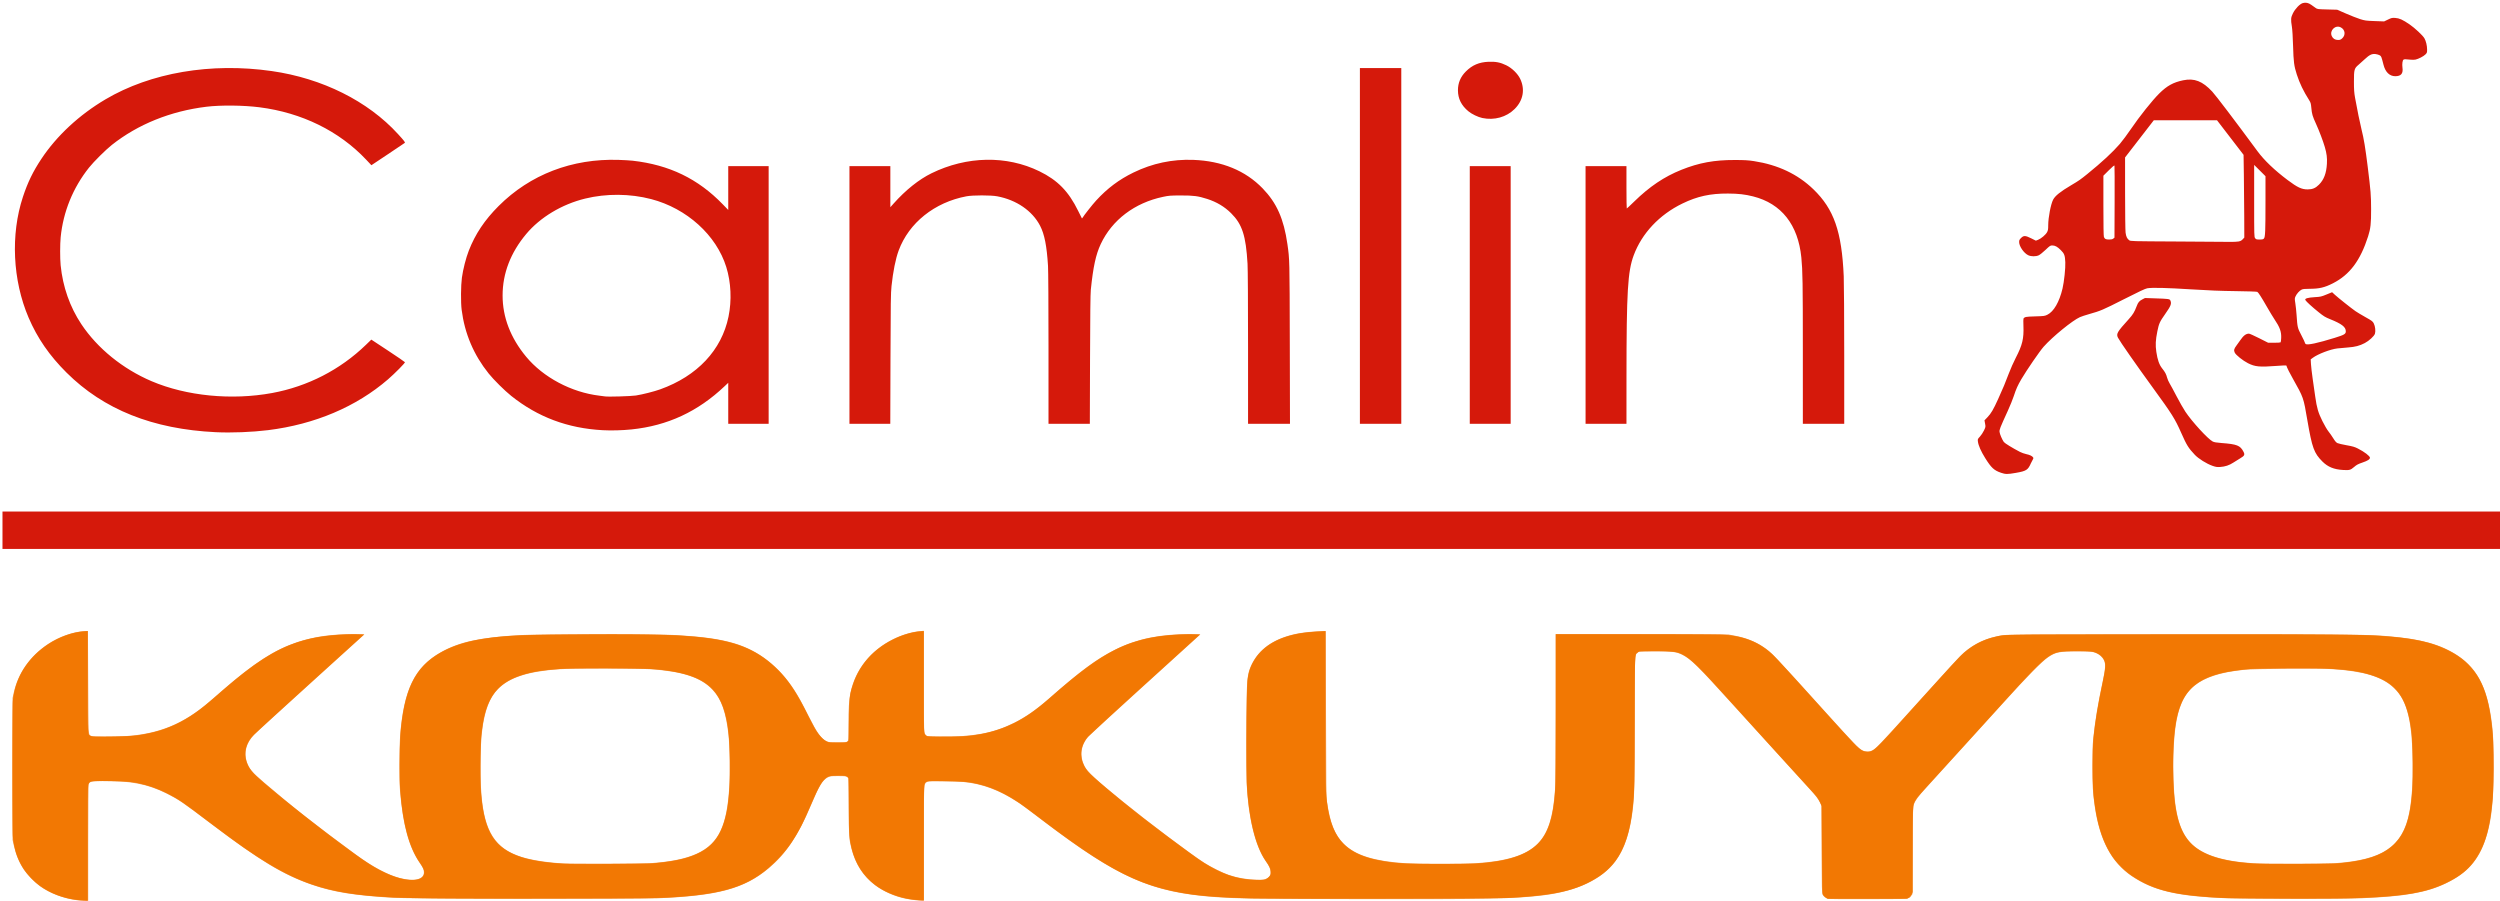 <svg xmlns="http://www.w3.org/2000/svg" viewBox="0 0 5074 1828.101"><path fill="#f59c4c" d="M156 1827.01c-27.461-3.534-54.78-13.912-75.057-28.512-9.997-7.197-26.015-23.639-32.32-33.172-9.984-15.1-16.526-30.956-20.884-50.62L25.5 1704.6v-288l2.256-10.188c8.987-40.579 32.812-74.547 69.617-99.254 21.89-14.695 51.516-25.178 74.127-26.232l7-.326.5 104.097c.55 114.523.042 106.267 6.718 109.058 3.99 1.668 43.586 1.847 68.282.308 68.71-4.282 118.754-24.856 171.64-70.563 5.027-4.345 16.952-14.672 26.5-22.95 64.333-55.771 104.902-81.848 151.372-97.297 34.615-11.508 72.012-16.655 116.015-15.966l20.026.313-52.444 47.5c-127.607 115.576-164.09 148.83-171.144 155.998-16.223 16.483-21.58 36.286-14.993 55.422 4.758 13.825 10.623 20.784 35.314 41.899 58.438 49.976 103.531 85.38 185.714 145.808 33.691 24.773 64.607 41.29 89.478 47.804 29.376 7.695 49.325 2.856 48.876-11.855-.17-5.6-1.578-8.626-9.34-20.076-21.315-31.448-33.523-76.753-39.204-145.5-1.606-19.423-1.558-86.844.076-109 7.064-95.747 29.344-141.821 83.197-172.047 37.326-20.95 79.321-29.94 161.917-34.666 31.8-1.819 285.745-1.822 315.5 0 54.976 3.36 88.665 8.136 117.364 16.636 50.007 14.811 91.193 46.86 122.467 95.295 8.647 13.392 14.318 23.709 28.583 52.002 17.718 35.142 25.837 46.509 36.851 51.597 4.304 1.988 6.342 2.187 22.379 2.187 15.946 0 17.846-.183 19.75-1.905 2.054-1.858 2.106-2.658 2.106-32.605 0-33.842 1.09-51.726 4.01-65.749 9.86-47.365 40.559-86.031 86.587-109.055 17.793-8.9 38.922-15.107 56.153-16.493l6.25-.503v101.937c0 109.254-.155 105.803 4.965 110.373 2.086 1.862 3.91 2.022 26.388 2.326 67.863.917 109.224-6.692 151.919-27.948 22.77-11.336 45.06-26.793 69.27-48.034 66.665-58.49 97.84-81.53 136.325-100.758 43.918-21.942 92.691-31.823 152.492-30.895l19.858.309-111.501 101.225c-61.326 55.673-113.4 103.373-115.72 106-15.472 17.513-18.29 39.328-7.784 60.267 5.527 11.018 23.645 27.75 76.673 70.812 52.353 42.514 137.667 106.717 166.115 125.01 13.165 8.465 37.76 20.724 49.464 24.654 19.427 6.522 37.242 9.526 58.303 9.83 12.855.185 14.053.038 18.733-2.3 6.463-3.23 8.813-7.447 8.147-14.62-.56-6.028-2.954-11.026-10.304-21.516-20.957-29.908-35.087-88.671-38.318-159.362-1.267-27.712-1.278-130.893-.018-172.5 1.034-34.177 2.469-46.902 6.495-57.604 11.652-30.977 35.781-52.868 71.554-64.915 19.666-6.623 40.665-10.16 66.158-11.145l16.714-.646.353 167.405c.32 151.842.512 168.52 2.073 179.405 6.121 42.693 15.939 67.22 34.025 85.002 23.838 23.439 61.646 35.276 126.121 39.487 19.718 1.288 119.431 1.281 140.5-.01 63.584-3.895 103.358-16.3 126.519-39.461 21.277-21.277 31.683-53.397 35.48-109.519.573-8.46.986-77.314.992-165.277l.01-150.776 175.25.29 175.25.29 12.5 2.308c22.443 4.142 42.542 11.967 58.656 22.838 17.312 11.679 18.62 13.05 129.47 135.827 53.192 58.916 65.312 71.434 72.175 74.55 5.735 2.604 14.576 2.563 19.778-.09 6.895-3.518 17.649-14.73 73.816-76.953 88.378-97.907 103.876-114.752 111.949-121.671 22.308-19.122 46.766-30.187 77.511-35.067 10.508-1.668 31.547-1.77 368.145-1.77 360.822 0 373.664.11 415 3.536 67.392 5.585 107.59 16.75 141.782 39.377 42.686 28.248 63.298 72.326 70.653 151.088 2.43 26.022 3.415 72.767 2.207 104.75-2.106 55.769-6.402 86.487-16.251 116.21-14.429 43.542-37.495 69.479-80.022 89.977-39.779 19.174-84.517 27.06-173.37 30.558-32.56 1.282-240.803 1.277-272.5-.01-100.733-4.08-148.134-15.172-192.5-45.049-41.015-27.62-65.096-73.036-74.995-141.44-3.94-27.226-4.938-43.892-4.942-82.5 0-27.641.425-40.747 1.762-54 3.66-36.266 9.82-73.652 19.274-117 5.65-25.898 6.239-35.726 2.59-43.168-3.072-6.268-9.574-12.053-16.77-14.92-5.64-2.249-7.25-2.376-34.214-2.706-39.07-.477-46.348.868-62.204 11.497-12.637 8.47-42.709 39.1-93.07 94.797-52.785 58.378-136.618 150.694-154.834 170.5-15.57 16.93-21.394 24.736-24.41 32.717-2.174 5.75-2.19 6.304-2.686 94.283l-.5 88.5-2.33 3.265c-5.075 7.117.039 6.705-86.976 7.009-51.301.18-79.62-.081-82.12-.753-4.746-1.279-8.592-4.243-10.844-8.359-1.593-2.91-1.77-10.246-2.23-92.162l-.5-89-2.7-5.76c-3.29-7.02-8.787-14.241-20.358-26.74-12.323-13.312-98.652-108.24-156.418-172-71.292-78.688-85.337-92.537-102.536-101.1-12.485-6.218-19.431-7.036-56.837-6.69l-31.493.29-2.708 2.5c-5.733 5.293-5.45-1.75-5.45 135.857 0 125.901-.44 147.615-3.58 177.106-5.216 48.996-16.916 84.877-35.942 110.228-27.285 36.355-77.741 60.189-145.478 68.72-57.895 7.29-117.567 8.474-392 7.777-202.903-.515-230.697-.94-275.14-4.203-129.776-9.53-196.963-39.245-347.86-153.846-36.637-27.825-43.022-32.531-53-39.065-36.987-24.22-71.635-37.025-110-40.65-6.875-.65-25.85-1.236-42.167-1.303-28.638-.116-29.764-.048-32.5 1.973-1.558 1.152-3.37 3.627-4.027 5.5-.897 2.56-1.208 32.17-1.25 119.156l-.057 115.751h-2.894c-6.157 0-24.06-2.186-33.606-4.104-22.631-4.547-45.297-14.534-62.651-27.607-23.852-17.967-39.787-42.715-47.857-74.32-4.782-18.73-5.22-25.305-5.715-85.721l-.468-57.253-2.54-1.997c-2.292-1.804-4.06-1.998-18.224-1.998-15.13 0-15.88.098-21.116 2.75-10.321 5.228-17.432 17.02-33.918 56.25-25.948 61.742-50.723 98.69-85.967 128.203-49.54 41.483-103.418 55.954-226.544 60.846-38.438 1.527-506.992.735-534-.903-81.149-4.92-122.284-11.517-166.466-26.695-57.5-19.754-106.226-49.1-202.35-121.866-60.52-45.814-67.995-50.928-92.187-63.062-39.134-19.628-74.95-26.43-133.544-25.361-20.2.368-22.954 1.08-24.998 6.456-.587 1.544-.955 47.553-.955 119.447v116.935l-8.25-.127c-4.537-.07-11.175-.503-14.75-.963zm1161.5-74.92c84.305-5.506 125.668-24.44 145.053-66.397 9.686-20.964 14.985-47.443 17.53-87.592 1.542-24.31.656-87.331-1.497-106.5-5.168-46.017-14.548-72.595-32.297-91.511-23.743-25.304-61.196-37.606-127.789-41.974-19.9-1.305-162.165-1.295-181.67.013-64.585 4.332-102.637 16.528-126.172 40.442-17.134 17.41-27.316 44.21-32.116 84.53-4.657 39.125-4.657 104.875 0 144 8.214 69.004 32.666 100.228 90.085 115.033 19.247 4.962 47.338 8.868 73.873 10.271 15.42.816 161.724.552 175-.315zm3420-.023c98.643-6.594 138.62-33.606 152.386-102.966 10.163-51.205 9.21-151.399-1.873-196.783-6.32-25.879-14.645-41.822-29.15-55.823-23.714-22.888-60.974-34.31-125.363-38.428-27.461-1.757-160.476-.758-179.061 1.345-27.316 3.09-44.26 6.363-60.549 11.696-63.922 20.93-82.87 63-82.87 183.993 0 79.09 8.385 121.586 29.375 148.863 21.782 28.308 63.606 43.522 132.105 48.054 17.747 1.174 147.595 1.213 165 .05z"/><path fill="#f27803" d="M161.402 1827.013c-37.69-3.366-72.317-18.764-96.433-42.88-23.276-23.276-35.993-51.93-38.965-87.797-1.283-15.489-1.271-259.431.013-272.735 3.2-33.125 15.54-61.544 37.673-86.757 26.969-30.72 68.871-52.535 106.485-55.436l7.825-.603v102.18c0 112.39-.276 107.37 6.083 110.66 2.922 1.51 7.093 1.625 42.33 1.17 41.39-.535 50.241-1.282 74.48-6.28 41.217-8.5 76.657-25.715 113.107-54.943 6.875-5.513 19.925-16.556 29-24.54 83.166-73.171 131.086-101.408 194.004-114.32 24.07-4.938 61.566-8.084 88.726-7.443l13.23.312-44.209 40c-85.547 77.4-175.307 159.288-180.442 164.615-21.682 22.491-21.926 52.591-.617 76.279 15.903 17.68 111.303 94.704 181.808 146.79 46.832 34.598 62.09 44.525 85.73 55.772 42.485 20.215 79.838 20.001 79.744-.456-.023-5.115-2.363-10.205-9.447-20.548-22.2-32.417-35.2-82.913-39.63-153.952-1.484-23.784-.585-91.546 1.506-113.5 5.39-56.602 16.75-93.55 37.101-120.667 24.603-32.781 68.5-55.255 126.496-64.758 44.38-7.273 81.876-9.022 209-9.747 124.314-.71 181.075.587 229 5.23 75.656 7.331 119.035 24.352 159.382 62.535 24.138 22.845 40.956 47.585 64.924 95.507 5.804 11.604 12.855 24.998 15.67 29.763 6.417 10.864 15.531 20.714 22.278 24.077 4.932 2.457 5.852 2.56 22.832 2.56 15.925 0 17.928-.19 20.053-1.91l2.361-1.91.59-41.34c.663-46.442 1.258-51.84 7.953-72.082 13.664-41.318 42.558-73.323 84.184-93.25 17.957-8.597 35.814-13.776 52.304-15.17l7.469-.631v102.896c0 101.077.039 102.955 2 106.172 1.099 1.801 3.151 3.714 4.562 4.25 3.394 1.29 62.47 1.247 77.934-.058 36.738-3.098 69.065-11.768 98.5-26.418 25.072-12.477 45.867-27.233 77-54.635 87.802-77.282 135.301-105.482 199.452-118.413 24.414-4.921 61.01-7.96 88.08-7.313l13.03.312-112.392 102c-62.207 56.455-114.371 104.558-116.824 107.73-16.706 21.599-15.922 47.177 2.115 69.01 7.325 8.868 56.69 50.584 102.523 86.637 29.767 23.416 80.64 61.567 115.234 86.417 31.453 22.593 61.512 37 88.953 42.634 18.945 3.889 43.873 5.298 52.307 2.956 5.186-1.44 11.487-7.68 11.628-11.517.337-9.109-1.23-13.246-9.644-25.466-20.739-30.12-34.133-82.58-38.528-150.901-1.497-23.28-.668-203.535.997-216.5 2.314-18.025 6.895-30.623 16.186-44.514 19.353-28.932 55.067-46.994 103.706-52.446 6.973-.782 18.415-1.727 25.427-2.101l12.75-.68v152.01c0 93.035.404 158.938 1.04 169.87 5.289 90.907 32.57 127.93 105.2 142.767 32.507 6.64 55.038 8.062 127.76 8.062 61.48 0 76.064-.567 103-4.002 61.334-7.823 95.785-27.33 112.424-63.658 10.19-22.247 15.292-49.232 17.548-92.808.583-11.258 1.013-80.051 1.019-162.75l.013-143.25 162.25.015c95.832.01 168.186.418 176.75 1 42.2 2.866 71.055 14.104 98.49 38.359 7.296 6.45 28.33 29.378 111.16 121.172 30.296 33.575 57.956 63.653 61.467 66.84 8.604 7.812 13.664 10.633 20.298 11.318 4.688.484 6.353.155 11.176-2.204 7.928-3.88 17.18-13.347 65.958-67.5 72.58-80.578 106.968-118.253 115.087-126.09 19.169-18.503 41.779-30.99 66.981-36.99 23.907-5.69.995-5.306 338.883-5.684 299.683-.335 395.32.272 437.5 2.778 70.384 4.183 109.277 12.174 144.5 29.691 16.823 8.367 29.666 17.374 41.002 28.754 29.615 29.734 43.218 68.466 49.71 141.541 1.754 19.746 1.754 110.254 0 130-5.303 59.692-14.767 93.78-34.029 122.561-14.465 21.615-31.857 35.712-61.683 49.998-41.825 20.034-90.405 27.641-195 30.536-48.487 1.342-232.619.625-263-1.025-92.251-5.008-134.438-15.427-177.5-43.838-14.98-9.883-31.901-26.599-41.299-40.798-19.907-30.078-31.45-67.58-37.375-121.434-2.614-23.763-2.64-98.208-.042-121.5 3.777-33.856 8.033-59.472 17.74-106.784 6.302-30.715 7.029-38.268 4.421-45.921-3.551-10.422-14.399-17.96-28.445-19.768-9.6-1.235-36.99-1.254-52.64-.037-31.365 2.44-37.623 7.82-137.836 118.516a52771.003 52771.003 0 0 1-98 107.88c-59.961 65.788-62.563 68.73-66.42 75.114-6.214 10.289-6.105 8.454-6.105 101.999v85.078l-2.25 4.453c-1.237 2.45-3.779 5.47-5.647 6.712l-3.398 2.258h-161.409l-3.306-2.25c-1.818-1.237-4.247-3.52-5.398-5.072-2.076-2.802-2.095-3.479-2.592-91.5l-.5-88.678-2.214-5.41c-1.219-2.976-3.745-7.7-5.614-10.5-3.773-5.65-3.605-5.461-47.197-53.15-17.064-18.666-53.048-58.24-79.965-87.94-90.053-99.364-97.915-107.931-112.496-122.578-19.65-19.74-31.61-28.403-44.914-32.537-6.987-2.172-31.638-3.592-55.87-3.219-20.88.321-21.857.425-24.995 2.663-6.483 4.624-6.035-5.179-6.517 142.72-.453 138.934-.627 145.403-4.82 179.451-8.412 68.31-29.608 108.759-70.522 134.58-41.723 26.33-82.993 36.034-176.876 41.586-27.155 1.606-477.61 2.362-530.848.891-69.019-1.907-107.041-5.218-145.152-12.642-85.636-16.68-148.86-50.749-280.62-151.212-15.192-11.583-32.517-24.404-38.5-28.49-28.444-19.423-54.472-31.691-81.98-38.64-20.03-5.058-31.537-6.18-69.459-6.778-30.772-.484-34.906-.364-37.733 1.098-6.6 3.413-6.208-4.435-6.208 124.21v116.703l-11.75-.632c-30.685-1.65-63.803-13.206-86.354-30.131-25.443-19.095-41.862-45.305-49.251-78.62-4.134-18.64-4.645-27.79-4.645-83.318 0-32.339-.38-53.477-.993-55.088-1.764-4.639-6.483-5.738-22.935-5.342-16.503.397-19.26 1.25-26.07 8.06-6.892 6.892-12.866 17.924-25.488 47.073-15.43 35.632-19.539 44.33-27.96 59.192-14.095 24.88-27.892 42.795-47.82 62.096-45.188 43.764-92.026 61.268-184.234 68.851-44.356 3.648-55.891 3.832-268 4.273-248.521.516-308.463-.346-365-5.25-96.526-8.372-155.678-29.081-237-82.973-30.062-19.922-48.933-33.669-121.664-88.626-11.915-9.004-26.315-19.265-32-22.803-23.978-14.924-48.198-25.656-71.21-31.553-22.26-5.705-31.378-6.644-70.199-7.224-39.176-.586-39.668-.516-42.792 6.066-1.484 3.128-1.635 14.198-1.635 120.044v116.6l-3.75-.138c-2.062-.076-7.844-.503-12.848-.95zm1164.098-74.831c43.517-3.817 70.513-9.933 93-21.067 31.204-15.451 47.808-40.25 56.503-84.391 8.94-45.391 8.895-138.822-.091-184.123-13.77-69.419-48.936-94.953-143.412-104.134-21.412-2.081-146.468-3.088-181.055-1.459-44.723 2.107-72.15 6.4-97.088 15.198-38.15 13.46-58.798 36.444-69.289 77.13-2.857 11.08-4.956 23.486-7.15 42.265-1.648 14.1-2.342 92.625-.991 112.204 5.71 82.774 26.23 117.077 80.952 135.326 23.4 7.804 56.227 12.627 97.62 14.342 19.72.817 158.954-.234 171-1.291zm3420 0c56.525-5.066 89.472-16.068 112.18-37.459 23.752-22.372 34.538-54.077 38.397-112.862 1.607-24.482.678-94.306-1.515-113.756-7.634-67.738-28.138-99.038-75.92-115.895-25.205-8.892-52-13.071-97.466-15.2-28.736-1.347-138.276-.621-156.676 1.037-42.184 3.802-69.348 9.971-90.844 20.63-23.426 11.618-39.139 28.998-48.326 53.458-9.31 24.787-13.308 53.298-14.86 105.97-.7 23.76.814 66.138 3.066 85.85 4.935 43.176 15.344 70.266 34.103 88.75 24.513 24.153 67.155 36.892 135.096 40.357 22.514 1.149 147.684.472 162.765-.88z"/><path fill="#d5190b" d="M5.041 1076.142v-38h5074v76h-5074ZM4061.07 959.453c-13.967-4.796-19.596-10.022-31.781-29.507-8.742-13.98-13.998-25.91-14.948-33.931-.56-4.726-.44-5.015 4.12-9.89 2.585-2.763 6.27-8.33 8.189-12.372 3.475-7.317 3.485-7.378 2.27-13.967l-1.219-6.619 5.994-6.262c7.421-7.754 12.018-15.584 21.696-36.956 10.534-23.263 14.527-32.818 21.648-51.807 3.403-9.075 9.777-23.428 14.163-31.896 13.438-25.94 16.574-38.984 15.548-64.663-.309-7.733-.257-14.483.115-15 2.506-3.483 4.531-3.864 23.588-4.438 18.353-.553 19.452-.701 24.848-3.341 13.036-6.378 24.327-25.873 30.788-53.162 3.278-13.84 6.226-41.768 5.648-53.5-.693-14.062-1.887-17.262-9.159-24.546-6.904-6.916-11.586-9.454-17.436-9.454-3.796 0-4.8.668-13.596 9.047-5.223 4.976-11.41 9.917-13.75 10.979-5.926 2.69-15.396 2.623-21.297-.15-8.777-4.127-18.457-18.124-18.457-26.69 0-3.802.543-4.964 3.882-8.303 5.363-5.363 8.745-5.238 20.758.765l9.3 4.647 4.344-1.66c6.2-2.367 15.668-10.368 18.394-15.542 1.962-3.723 2.322-5.896 2.322-14 0-15.643 5.198-42.765 9.954-51.945 4.117-7.946 14.765-16.46 37.046-29.62 15.27-9.02 18.398-11.197 32.5-22.614 29.246-23.678 51.656-44.43 65.98-61.096 5.219-6.073 15.39-19.754 22.603-30.403 16.927-24.99 43.208-57.941 57.356-71.915 15.79-15.593 28.452-22.564 48.556-26.729 22.62-4.686 39.228 1.802 58.952 23.03 7.4 7.962 46.348 59.284 92.005 121.231 13.386 18.162 34.643 38.471 60.923 58.206 20.071 15.073 28.5 19.012 40.677 19.012 9.8 0 15.96-2.584 23.033-9.661 10.038-10.045 15-23.186 16.082-42.589.662-11.864-.418-20.462-4.215-33.576-3.555-12.275-11.494-33.22-17.902-47.23-7.108-15.539-8.366-19.798-9.48-32.08-.826-9.118-1.337-11.013-4.177-15.5-11.988-18.943-19.512-34.56-25.344-52.598-5.567-17.223-6.627-25.346-7.568-58.016-.514-17.854-1.465-33.25-2.408-39-2.44-14.87-2.153-18.568 2.107-27.115 4.768-9.567 14.136-19.22 20.253-20.867 5.876-1.582 11.235-.46 16.842 3.525 2.599 1.847 6.49 4.618 8.646 6.158 3.909 2.79 3.988 2.801 24 3.331l20.08.532 18 7.847c9.9 4.316 22.724 9.341 28.5 11.167 9.81 3.103 11.757 3.367 29.654 4.02l19.155.699 7.825-3.765c7.283-3.504 8.313-3.733 14.846-3.303 8.24.542 15.02 3.618 28.985 13.15 10.543 7.197 26.657 22.252 30.022 28.049 3.234 5.572 5.512 15.048 5.512 22.933 0 6.166-.214 6.787-3.466 10.039-3.8 3.799-13.822 8.984-20.062 10.378-2.184.488-7.122.536-10.972.106-9.216-1.028-11.725-1.027-13.356.01-2.084 1.321-3.13 9.14-2.149 16.078 1.713 12.118-2.777 17.518-14.573 17.527-11.603.01-20.102-8.258-23.93-23.28-4.257-16.708-4.464-17.227-7.626-19.15-1.68-1.021-5.467-2.16-8.416-2.527-7.307-.913-12.472 1.506-21.686 10.159-3.995 3.751-9.827 8.988-12.96 11.638-8.637 7.303-9.307 9.766-9.291 34.166.01 16.42.425 22.326 2.319 33 3.836 21.624 10.103 52.311 13.172 64.5 4.67 18.549 7.613 36.307 12.437 75.057 6.208 49.879 6.837 57.734 6.919 86.443.083 29.099-1.043 39.282-6.077 55-15.763 49.209-37.304 77.945-71.466 95.338-16.892 8.6-27.77 11.146-47.666 11.156-9.247.004-13.197.408-15.726 1.608-4.334 2.057-10.132 8.48-12.513 13.863-1.764 3.989-1.78 4.73-.319 14.122.85 5.452 1.963 15.988 2.475 23.413 1.768 25.63 1.907 26.217 9.798 41.382 3.924 7.54 7.134 14.308 7.134 15.04 0 .733.711 1.923 1.58 2.644 3.222 2.674 24.581-1.878 58.961-12.565 19.664-6.113 22.46-7.77 22.46-13.308 0-8.71-8.224-15.05-31.811-24.53-9.883-3.972-12.824-5.76-23.304-14.173-13.161-10.565-25.45-21.806-26.997-24.698-1.64-3.063 4.657-4.987 19.111-5.84 11.77-.693 13.162-1.007 23.828-5.38l11.327-4.644 5.73 5.286c6.484 5.982 33.27 27.271 41.78 33.205 3.09 2.155 12.184 7.604 20.209 12.108 13.677 7.676 14.74 8.49 16.986 12.994 2.854 5.722 3.906 15.626 2.208 20.773-1.612 4.883-11.944 14.347-20.6 18.868-10.502 5.487-19.264 7.783-33.938 8.897-7.166.544-16.935 1.432-21.708 1.974-13.86 1.571-39.329 11.276-49.711 18.94l-4.39 3.241.554 9.643c.304 5.303 1.918 19.093 3.585 30.643 1.668 11.55 3.956 27.525 5.086 35.5 3.238 22.866 6.045 32.431 14.527 49.5 4.1 8.25 9.608 17.642 12.24 20.871 2.633 3.23 7.037 9.53 9.787 14 3.638 5.915 5.953 8.582 8.5 9.792 1.925.915 10.25 2.86 18.5 4.322 12.409 2.199 16.37 3.35 22.93 6.662 13.211 6.671 24.57 15.335 24.57 18.741 0 3.164-4.537 6.075-15.11 9.694-9.132 3.126-11.9 4.596-17.053 9.059-7.219 6.251-9.504 6.858-22.728 6.038-18.41-1.143-30.64-6.187-41.622-17.167-16.978-16.978-20.858-27.591-30.439-83.263-8.212-47.72-7.397-45.385-29.847-85.568-6.09-10.9-11.36-21.132-11.713-22.738-.353-1.606-.997-3.14-1.432-3.409-.434-.268-9.512.173-20.173.982-34.03 2.58-43.066 1.714-57.41-5.503-10.227-5.146-24.576-16.603-26.883-21.465-2.225-4.688-1.508-7.806 3.234-14.074 2.07-2.736 5.61-7.674 7.865-10.974 6.594-9.647 11.67-13.5 17.785-13.5 1.289 0 10.568 4.157 20.62 9.24l18.278 9.239 12.225.01c6.723.006 12.6-.363 13.06-.819.46-.456.992-4.281 1.183-8.5.597-13.193-2.55-21.909-14.089-39.03-2.728-4.048-9.175-14.711-14.328-23.696-12.058-21.03-17.891-30.093-20.129-31.274-.999-.528-20.406-1.178-43.794-1.467-30.664-.38-55.09-1.35-90.5-3.596-49.342-3.13-79.104-3.85-89-2.153-4.043.694-16.707 6.636-47.807 22.432-42.388 21.528-46.75 23.39-70.446 30.054-7.014 1.973-15.261 4.697-18.326 6.052-15.123 6.688-55.511 39.596-73.649 60.008-8.046 9.055-34.517 47.589-45.188 65.782-7.407 12.626-10.709 19.994-15.5 34.583-2.143 6.53-7.577 19.918-12.075 29.753-16.174 35.37-17.287 38.221-16.757 42.925.501 4.447 5.212 15.49 8.693 20.38 1.817 2.551 17.527 12.204 32.599 20.028 3.324 1.726 9.11 3.78 12.856 4.563 7.264 1.52 12.204 3.896 13.983 6.725.84 1.337.678 2.377-.704 4.5-.99 1.518-2.68 4.786-3.759 7.26-5.981 13.73-9.276 15.846-30.453 19.56-17.208 3.017-21.02 2.986-30.439-.248zm482.086-469.306c4.155-.767 6.13-1.793 8.636-4.485l3.25-3.49-.14-42.765c-.076-23.52-.414-61.31-.75-83.977l-.61-41.211-26.926-35.039-26.925-35.038h-128.371l-29.139 37.68-29.139 37.68.031 72.57c.017 40.324.457 75.854.99 79.961 1.057 8.141 3.022 12.314 7.302 15.505 2.812 2.096 3.21 2.106 97.5 2.617 52.073.282 100.128.62 106.79.75 6.663.13 14.538-.21 17.5-.758zm-253.975-5.916 2.361-1.911.282-72.285c.155-39.756.024-72.957-.292-73.78-.411-1.071-3.68 1.602-11.532 9.43l-10.958 10.923v60.702c0 39.75.36 61.674 1.045 63.517 1.572 4.233 3.716 5.315 10.535 5.315 4.612 0 6.803-.489 8.56-1.911zm305.67-.115c2.686-2.882 3.181-14.617 3.187-75.49V357.61l-11.496-11.468-11.5-11.467v73.099c0 72.438.02 73.122 2.073 75.733 1.88 2.391 2.71 2.635 8.96 2.635 5.631 0 7.234-.37 8.777-2.026zm158.642-406.065c7.679-6.742 6.372-17.846-2.649-22.511-10.905-5.64-23.356 6.395-18.274 17.663 2.336 5.181 6.692 7.901 12.687 7.922 3.858.014 5.356-.545 8.236-3.074zm-263.037 867.378c-11.772-4.08-28.314-14.39-35.785-22.302-13.102-13.878-16.526-19.388-27.605-44.432-12.772-28.867-18.408-37.852-57.12-91.053-34.2-47.001-67.402-94.61-71.272-102.2-3.993-7.831-1.804-11.602 21.95-37.8 8.385-9.247 11.5-14.36 15.945-26.166 3.023-8.033 5.255-10.657 11.965-14.072l4.992-2.54 20.508.675c27.234.897 29.508 1.21 30.9 4.265 2.928 6.428 1.216 10.94-10.408 27.42-11.056 15.675-12.797 19.504-15.938 35.06-3.639 18.023-4.14 28.009-2.099 41.858 2.376 16.115 5.851 26.017 11.743 33.454 6.133 7.742 8.277 11.745 10.165 18.972.838 3.212 3.16 8.488 5.157 11.725 1.998 3.237 8.353 14.99 14.122 26.117 5.769 11.128 13.783 25.182 17.809 31.232 13.523 20.322 45.854 55.55 55.497 60.47 2.86 1.458 7.479 2.246 17.714 3.021 31.686 2.4 38.135 4.968 44.758 17.826 3.063 5.946 1.986 8.14-6.412 13.079-4.125 2.425-10.536 6.412-14.246 8.86-8.201 5.412-16.78 8.256-26.754 8.871-6.38.394-8.707.044-15.585-2.34zM438.041 877.18c-127.923-6.125-227.722-45.971-303.093-121.015-34.696-34.546-59.15-69.996-76.927-111.522-32.396-75.674-36.764-168.615-11.512-245 9.82-29.707 20.454-51.573 37.682-77.486 31.043-46.693 76.554-88.952 129.608-120.346 91.92-54.394 214.499-75.286 337.74-57.563 102.701 14.769 195.113 60.868 256.218 127.812 13.002 14.245 14.967 16.831 13.683 18.012-.494.455-15.922 10.826-34.284 23.047l-33.385 22.22-10.486-11.14c-54.779-58.193-130.772-95.522-216.744-106.468-32.53-4.141-78.524-4.61-107.5-1.095-72.662 8.815-139.12 35.63-192 77.47-12.43 9.835-36.82 34.058-46.357 46.037-32.613 40.972-52.456 89.722-57.564 141.424-1.366 13.826-1.392 43.216-.05 56.72 4.356 43.847 18.703 84.657 42.13 119.84 32.556 48.891 83.97 90.613 142.341 115.51 70.74 30.172 162.689 39.19 244.849 24.016 71.971-13.292 138.025-47.221 190.193-97.693l11.042-10.683 33.938 22.374c18.666 12.305 34.106 22.875 34.31 23.487.499 1.498-20.677 22.92-34.332 34.73-64.43 55.73-148.684 91.428-243.5 103.173-32.537 4.03-74.251 5.659-106 4.139zm785-4.067c-70.945-3.866-131.754-26.695-185.5-69.642-13.45-10.748-35.393-32.516-45.691-45.328-30.439-37.869-48.825-81.232-54.908-129.5-1.878-14.902-1.606-49.298.513-65 2.258-16.727 8.253-40.242 14.016-54.981 13.233-33.844 32.21-62.223 60.543-90.538 63.952-63.911 149.118-96.657 243.527-93.633 10.45.335 23.275 1.092 28.5 1.682 74.29 8.391 132.654 36.604 182.75 88.34l11.25 11.618v-88.988h82v523h-82v-83.254l-7.251 6.877c-54.484 51.673-115.946 80.226-188.934 87.77-18.93 1.957-40.98 2.548-58.815 1.577zm67.5-70.397c13.888-2.202 36.91-8.035 49.464-12.532 75.1-26.902 124.685-79.675 138.565-147.471 6.803-33.228 5.16-69.539-4.562-100.834-20.087-64.654-80.097-118.912-152.412-137.802-42.842-11.192-91-11.557-134.055-1.016-47.258 11.57-91.208 37.993-119.577 71.893-31.69 37.87-47.846 79.877-47.905 124.56-.058 44.238 16.087 86.263 47.858 124.575 34.692 41.834 91.784 72.174 148.624 78.982 4.95.593 10.125 1.268 11.5 1.501 6.145 1.042 53.001-.35 62.5-1.856zm433.5-204.073v-261.5h83v83.422l6.641-7.461c24.345-27.348 51.385-48.95 76.922-61.453 71.652-35.082 152.274-36.568 218.937-4.036 37.125 18.117 59.229 40.72 78.75 80.528 3.91 7.975 7.288 14.722 7.505 14.992.217.27.792-.218 1.278-1.086 2.619-4.68 19.981-26.7 27.63-35.044 22.686-24.744 46.427-42.549 75.837-56.874 38.386-18.696 78.912-27.251 121.5-25.648 58.059 2.186 105.669 21.764 140.561 57.802 28.645 29.585 43.014 61.935 50.35 113.358 4.467 31.311 4.42 29.358 4.809 200.25l.374 164.25h-85.094V706.753c0-93.288-.405-160.387-1.033-171.25-3.315-57.347-10.825-80.437-33.454-102.86-13.38-13.258-29.291-22.741-48.513-28.914-18.323-5.885-27.545-7.095-53.5-7.022-21.08.059-24.085.293-36 2.8-57.687 12.136-103.547 46.913-126.526 95.95-9.908 21.142-15.347 46.22-20.106 92.685-.813 7.946-1.302 51.753-1.58 141.75l-.403 130.25H2128.041v-152.25c0-88.995-.415-158.897-.994-168.25-2.519-40.711-7.19-64.345-16.106-81.5-15.73-30.264-47.907-52.37-86.896-59.7-13.179-2.478-49.462-2.483-62.583-.01-64.717 12.201-116.805 53.877-137.548 110.052-6.195 16.774-11.384 42.588-14.505 72.157-1.471 13.938-1.74 32.98-2.09 147.75l-.4 131.75h-82.874v-261.5zm1036-99.5v-361h84v722h-84zm223 99.5v-261.5h83v523h-83zm235 0v-261.5h83v43c0 23.65.296 43 .659 43 .362 0 7.225-6.42 15.25-14.266 30.92-30.232 60.712-50.264 95.51-64.221 35.781-14.352 66.877-20.063 108.581-19.94 20.022.058 27.113.474 38.797 2.279 48.796 7.534 88.763 26.474 120.57 57.136 41.759 40.255 57.7 85.98 61.616 176.735.54 12.528.99 84.99 1 161.027l.017 138.25h-84l-.01-146.75c-.01-139.373-.404-164.179-3.04-190.75-6.609-66.601-40.47-109.517-97.859-124.024-16.527-4.178-29.975-5.707-51.092-5.808-36.047-.173-62.181 5.558-92.52 20.29-46.695 22.672-82.158 60.39-98.76 105.042-12.192 32.789-14.622 73.697-14.685 247.25l-.034 94.75h-83zm-209.5-359.141c-8.843-1.868-21.421-7.938-28.333-13.672-14.33-11.888-21.167-25.677-21.167-42.687 0-14.783 5.228-27.208 16-38.03 12.92-12.977 26.975-18.99 46.162-19.749 14.555-.575 23.952 1.28 35.838 7.075 11.72 5.713 23.395 17.107 28.436 27.752 10.142 21.415 5.941 43.86-11.432 61.083-16.65 16.505-41.25 23.35-65.504 18.228z"/></svg>